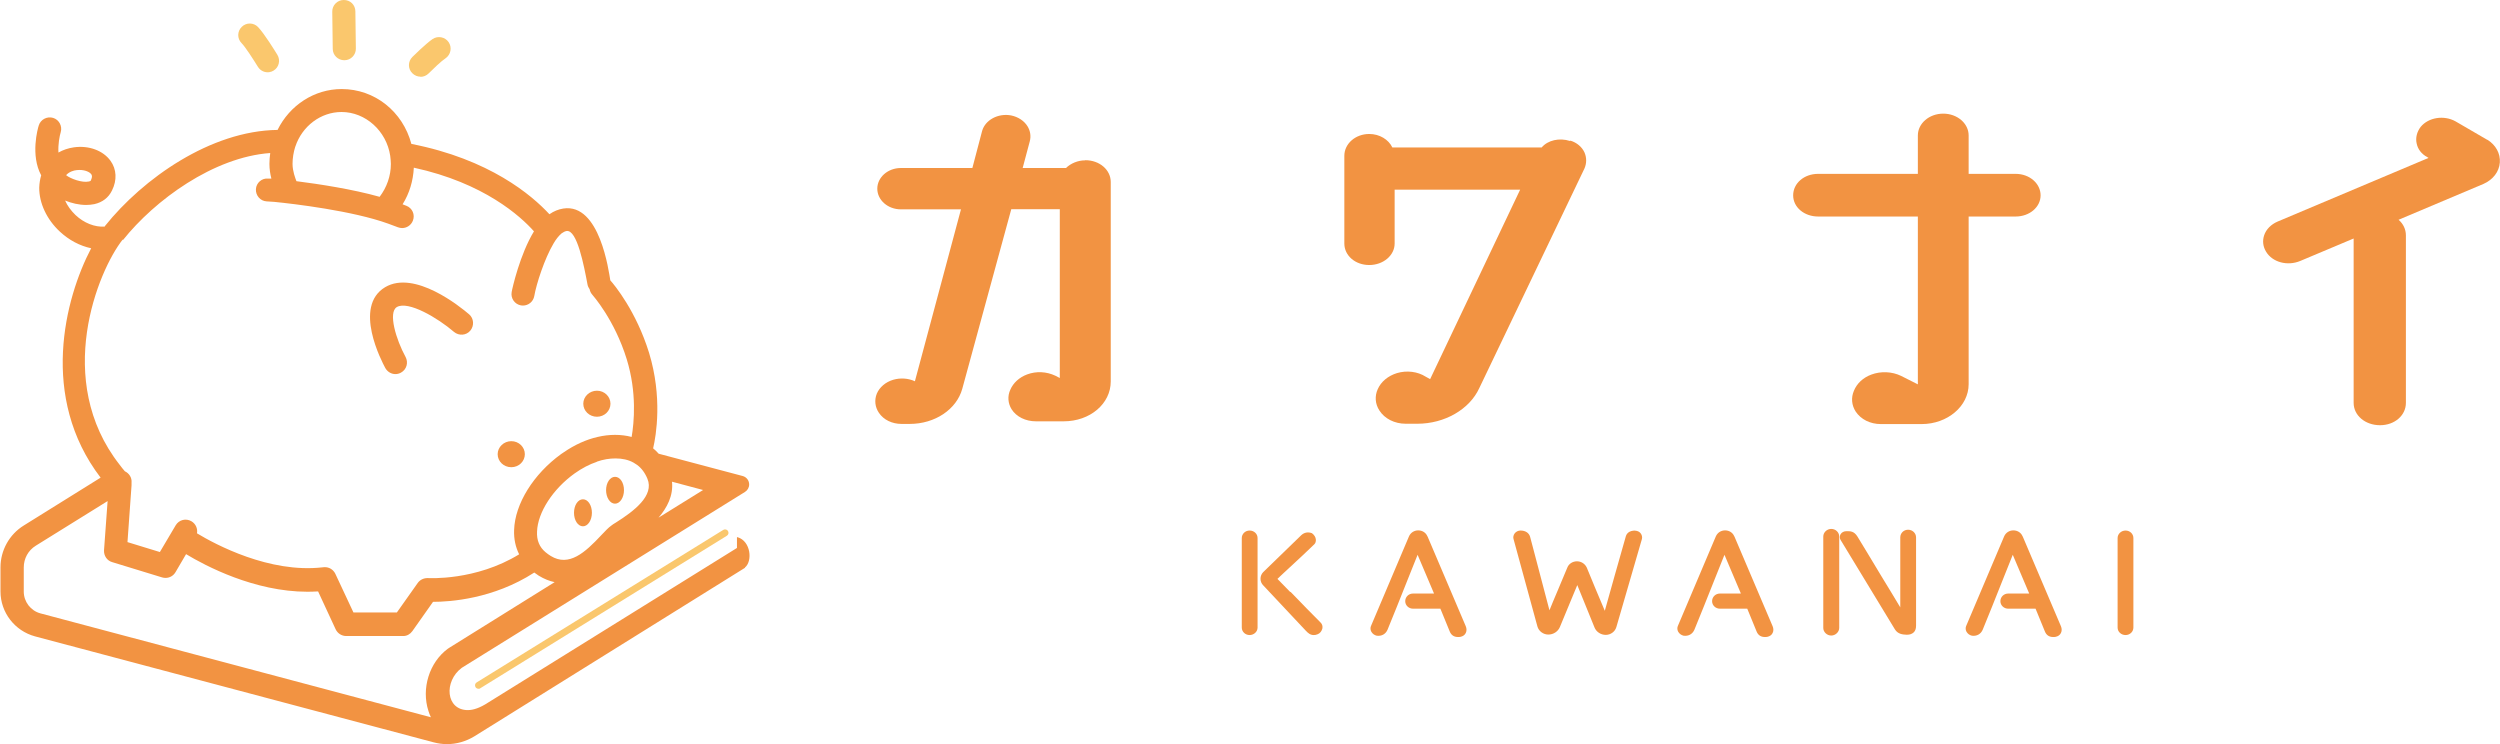 <?xml version="1.0" encoding="UTF-8"?>
<svg id="_レイヤー_2" data-name="レイヤー 2" xmlns="http://www.w3.org/2000/svg" viewBox="0 0 153.57 45.71">
  <defs>
    <style>
      .cls-1 {
        fill: #f29342;
      }

      .cls-2 {
        fill: #fac76d;
      }
    </style>
  </defs>
  <g id="_レイヤー_1-2" data-name="レイヤー 1">
    <g>
      <path class="cls-1" d="M79.26,36.37c-.35-.36-.64-.66-.79-.81.15-.15.44-.41.77-.72.49-.45,1.1-1.02,1.5-1.41.07-.07.1-.18.09-.29-.01-.14-.1-.28-.22-.37l-.03-.02c-.24-.09-.47-.04-.65.13l-2.33,2.26c-.11.11-.17.26-.17.41,0,.16.06.3.17.41l2.61,2.78c.14.15.28.27.49.27.07,0,.15-.01.24-.05.14-.05.25-.19.29-.35.03-.14-.01-.28-.12-.38-.45-.44-1.22-1.24-1.84-1.88Z"/>
      <path class="cls-1" d="M76.76,32.59c-.27,0-.48.21-.48.46v5.5c0,.26.22.46.48.46s.49-.2.49-.46v-5.5c0-.26-.22-.46-.49-.46Z"/>
      <path class="cls-1" d="M87.68,32.94c-.09-.22-.31-.36-.56-.36s-.47.14-.57.37l-2.34,5.52c-.04.11-.03.23.03.34.07.12.19.21.33.24.29.04.54-.09.66-.36.26-.62.82-2.03,1.27-3.16.24-.6.45-1.13.58-1.45.26.62.8,1.87,1.01,2.38h-1.29c-.27,0-.48.21-.48.47s.22.46.48.46h1.68c.03.07.08.19.14.34.13.33.32.79.43,1.05.09.23.26.35.51.35.05,0,.1,0,.15-.01.15-.03.27-.11.33-.24.06-.12.06-.27,0-.41l-2.35-5.52Z"/>
      <path class="cls-1" d="M100.46,32.59c-.4,0-.54.19-.59.36-.14.49-.42,1.47-.69,2.43-.24.84-.47,1.68-.6,2.14-.3-.7-.86-2.04-1.11-2.66-.11-.23-.34-.38-.6-.38s-.5.15-.59.38c-.14.33-.37.88-.6,1.43-.19.44-.37.88-.5,1.2-.21-.8-.65-2.48-.96-3.65l-.23-.87c-.07-.24-.29-.38-.59-.38-.14,0-.28.07-.36.18-.07.1-.1.22-.07.33l1.47,5.38c.08.29.36.5.67.5s.59-.18.71-.46l.53-1.28c.21-.49.41-.99.54-1.3.26.64.8,1.96,1.06,2.61.11.27.39.45.69.45s.57-.2.65-.48l1.57-5.41h0c.03-.12,0-.24-.07-.34-.08-.11-.21-.17-.35-.17Z"/>
      <path class="cls-1" d="M106.53,32.94c-.09-.22-.31-.36-.56-.36s-.47.14-.57.37l-2.34,5.52c-.04.11-.03.23.03.34.07.12.19.21.33.24.29.04.54-.09.66-.36.26-.62.82-2.03,1.27-3.16.24-.6.45-1.13.58-1.45.26.62.8,1.87,1.01,2.38h-1.29c-.27,0-.48.21-.48.47s.22.46.48.46h1.68c.03.07.08.19.14.34.13.33.32.79.43,1.05.09.23.26.35.51.35.05,0,.1,0,.15-.01.15-.03.27-.11.33-.24.06-.12.06-.27,0-.41l-2.35-5.52Z"/>
      <path class="cls-1" d="M117.21,32.54c-.27,0-.48.21-.48.47v4.3c-.27-.45-.7-1.17-1.15-1.9-.58-.96-1.17-1.95-1.48-2.45-.21-.34-.45-.33-.64-.33h-.05c-.14,0-.28.07-.35.19-.06.11-.06.24,0,.34l3.34,5.5c.18.29.47.32.72.33h.02c.18,0,.31-.05.41-.14.1-.09.15-.23.15-.41v-5.43c0-.26-.22-.47-.49-.47Z"/>
      <path class="cls-1" d="M112.49,32.49c-.27,0-.49.22-.49.47v5.61c0,.26.23.47.49.47s.49-.22.49-.47v-5.61c0-.26-.22-.47-.49-.47Z"/>
      <path class="cls-1" d="M124.24,32.94c-.09-.22-.31-.36-.56-.36s-.47.14-.57.37l-2.34,5.52c-.04.11-.03.23.03.34.07.12.19.21.33.24.29.04.54-.09.66-.36.26-.62.82-2.03,1.27-3.16.24-.6.45-1.13.58-1.45.26.62.8,1.87,1.01,2.38h-1.29c-.27,0-.48.21-.48.47s.22.46.48.46h1.68c.03.07.08.19.14.34.13.33.32.79.43,1.05.09.23.26.35.51.35.05,0,.1,0,.15-.01.15-.03.27-.11.33-.24.06-.12.06-.27,0-.41l-2.35-5.52Z"/>
      <path class="cls-1" d="M130.57,32.59c-.27,0-.49.21-.49.46v5.5c0,.26.22.46.49.46s.48-.21.48-.46v-5.5c0-.26-.22-.46-.48-.46Z"/>
    </g>
    <g>
      <path class="cls-1" d="M66.65,9.85c-.43,0-.87.18-1.17.47h-2.66l.44-1.65c.08-.31.03-.63-.14-.91-.2-.33-.57-.58-1.01-.67-.8-.15-1.59.28-1.78.95l-.6,2.28h-4.39c-.8,0-1.45.57-1.45,1.27s.65,1.27,1.45,1.27h3.69l-2.83,10.56c-.41-.19-.9-.22-1.34-.09-.46.14-.83.45-1,.85-.16.4-.11.83.13,1.18.29.43.81.68,1.39.68h.5c1.55,0,2.88-.89,3.23-2.16l3.01-11.03h2.98v10.37l-.27-.14c-.55-.26-1.18-.29-1.74-.08-.48.18-.85.52-1.03.94-.18.39-.15.83.08,1.2.29.46.86.74,1.49.74h1.71c1.62,0,2.89-1.08,2.89-2.45v-12.25c0-.75-.69-1.34-1.56-1.34Z"/>
      <path class="cls-1" d="M96.44,8.66c-.65-.21-1.36-.05-1.74.4h-9.17c-.23-.49-.79-.83-1.42-.83-.85,0-1.53.6-1.53,1.34v5.39c0,.74.67,1.32,1.53,1.32s1.56-.59,1.56-1.32v-3.31h7.71l-5.53,11.64-.27-.15c-.5-.32-1.17-.4-1.77-.22-.55.17-.98.53-1.18.99-.19.42-.16.9.1,1.3.32.51.94.82,1.62.82h.71c1.68,0,3.21-.88,3.81-2.19l6.46-13.49c.14-.32.14-.67,0-.99-.16-.34-.47-.6-.86-.72Z"/>
      <path class="cls-1" d="M123.82,10.68h-2.89v-2.36c0-.74-.7-1.34-1.56-1.34s-1.56.6-1.56,1.34v2.36h-6.13c-.86,0-1.53.58-1.53,1.32s.69,1.3,1.53,1.3h6.13v10.31l-1.03-.52c-.56-.27-1.24-.3-1.83-.08-.51.19-.89.55-1.07,1-.18.42-.14.88.11,1.27.32.48.89.77,1.55.77h2.5c1.59,0,2.89-1.1,2.89-2.45v-10.3h2.89c.85,0,1.53-.58,1.53-1.3s-.67-1.32-1.53-1.32Z"/>
      <path class="cls-1" d="M152.79,8.59l-1.96-1.14c-.71-.39-1.65-.24-2.13.34-.23.3-.33.67-.25,1.02.07.36.31.66.65.84l.08.05-9.27,3.91c-.4.17-.71.48-.83.85-.11.34-.07.69.12,1,.39.65,1.31.9,2.1.57l3.28-1.38v10.1c0,.77.71,1.37,1.62,1.37s1.59-.61,1.59-1.37v-10.29c0-.37-.16-.71-.45-.96l5.21-2.2c.59-.26.97-.75,1.01-1.32.04-.55-.25-1.08-.77-1.4Z"/>
    </g>
    <g>
      <path class="cls-2" d="M16.55,4.43c.08-.01.17-.04.25-.09.34-.2.44-.64.24-.97-.13-.21-.79-1.29-1.19-1.71-.27-.28-.72-.29-1-.01-.28.27-.29.72-.01,1,.22.22.71.98,1,1.45.16.26.45.38.73.33Z"/>
      <path class="cls-2" d="M21.15,3.7h.01c.39,0,.71-.33.7-.72l-.03-2.28c0-.39-.31-.71-.72-.7-.39,0-.71.33-.7.72l.03,2.28c0,.39.32.7.71.7Z"/>
      <path class="cls-2" d="M25.83,4.72c.18,0,.36-.07.5-.21.27-.27.79-.77,1.04-.93.32-.22.41-.66.19-.99-.22-.32-.66-.41-.99-.19-.43.3-1.16,1.02-1.24,1.1-.28.28-.28.73,0,1,.14.14.32.21.5.21Z"/>
      <g>
        <path class="cls-1" d="M45.27,33v.66l-15.29,9.5c-.49.32-.9.46-1.24.46-1.36,0-1.49-1.77-.37-2.6l17.39-10.8c.16-.1.26-.27.26-.46,0-.25-.17-.46-.4-.52l-5.16-1.37c-.1-.12-.22-.23-.34-.33.19-.8.58-3.15-.25-5.87-.79-2.55-2.12-4.16-2.38-4.45-.09-.52-.64-4.76-2.89-4.41-.3.05-.58.16-.85.35-1.09-1.18-3.68-3.38-8.48-4.32-.53-1.99-2.25-3.37-4.28-3.37-1.68,0-3.19.99-3.94,2.51-4.11.05-8.27,2.99-10.6,5.9,0,.01-.02.03-.02.04-.61.04-1.27-.22-1.79-.71-.28-.27-.5-.57-.64-.89.4.16.85.27,1.3.27.17,0,.33-.02.49-.05.5-.11.88-.4,1.09-.84.32-.64.28-1.31-.09-1.82-.45-.63-1.33-.96-2.25-.83-.35.05-.67.16-.95.32-.03-.51.07-1.02.14-1.25.11-.37-.1-.77-.47-.88-.37-.11-.77.1-.88.47-.06.18-.52,1.82.15,3.06-.07.23-.11.48-.12.75-.01.95.46,1.96,1.27,2.71.56.52,1.22.87,1.92,1.02-1.62,3.08-3.19,9.16.58,14.09l-4.72,2.94c-.89.55-1.43,1.53-1.43,2.57v1.48c0,1.29.87,2.42,2.12,2.76l24.49,6.51c.27.07.54.11.82.11.59,0,1.17-.17,1.68-.48l16.62-10.35v-.02c.48-.39.36-1.62-.45-1.86ZM4.71,10.45c.06,0,.12-.01.18-.01.33,0,.62.12.72.27.02.03.09.12-.03.37,0,.02-.02.05-.13.07-.4.09-1.12-.17-1.39-.39.2-.22.47-.29.65-.31ZM36.66,28.36c.4-.14.78-.2,1.15-.2.41,0,.79.08,1.11.26.31.17.55.41.73.74.05.08.08.16.12.25.43,1.03-.81,1.98-1.94,2.69-.12.07-.21.13-.27.18-.19.13-.37.33-.62.59-1,1.07-1.99,1.97-3.11,1.28-.1-.06-.21-.14-.32-.23-.37-.31-.55-.73-.52-1.27.04-1.17.97-2.61,2.31-3.57.45-.32.91-.56,1.36-.71ZM43.19,30.1l-2.74,1.7c.52-.6.92-1.35.83-2.21l1.91.51ZM18.14,9.01c.42-1.27,1.57-2.13,2.84-2.13,1.47,0,2.76,1.16,2.99,2.69.02.17.04.35.04.5,0,.74-.25,1.44-.69,2.02-1.67-.47-3.7-.78-5.11-.96-.07-.18-.24-.62-.24-1.06,0-.36.06-.72.17-1.07ZM7.55,14.75c1.96-2.46,5.57-5.1,9.05-5.35-.03.22-.05.45-.05.67,0,.32.05.63.12.9h-.2c-.38-.04-.73.26-.75.65s.27.73.66.75l.46.03c1.22.12,4.83.55,7.01,1.34.2.07.4.15.59.22.09.03.17.05.26.05.28,0,.55-.17.66-.45.15-.37-.03-.78-.4-.92-.07-.03-.15-.06-.23-.09.42-.67.65-1.44.69-2.25,4.32.94,6.56,2.99,7.38,3.91-.86,1.41-1.33,3.49-1.37,3.73-.07.39.19.75.57.82.04,0,.08.01.12.01.34,0,.64-.24.7-.59.13-.75.63-2.29,1.18-3.22.15-.26.32-.47.47-.6,0,0,.01-.01.02-.02.11-.08.21-.13.31-.15.65-.1,1.07,2.12,1.29,3.29.02.11.07.2.13.29.02.12.08.24.17.34.01.02,1.35,1.5,2.11,3.96.63,2.05.45,3.89.3,4.77-.65-.17-1.37-.17-2.09,0-.7.16-1.41.48-2.09.95-.05.03-.1.07-.15.1-1.7,1.23-2.84,3.06-2.89,4.67-.02.55.09,1.05.31,1.49-2.67,1.64-5.57,1.46-5.6,1.46-.25-.01-.49.1-.63.3l-1.28,1.81h-2.67l-1.1-2.35c-.02-.05-.05-.1-.09-.15-.15-.2-.4-.32-.71-.27-3.26.37-6.57-1.4-7.71-2.09.05-.28-.07-.58-.34-.74-.34-.2-.77-.09-.97.25l-.97,1.64-1.99-.61.25-3.49v-.16c.03-.31-.15-.58-.41-.7-.11-.13-.22-.26-.32-.4-4.08-5.2-1.34-11.91.19-13.84ZM27.51,39.85c-1.14.84-1.64,2.45-1.19,3.83.04.13.09.26.15.38l-23.98-6.38c-.61-.16-1.03-.72-1.03-1.34v-1.48c0-.55.27-1.05.74-1.34l4.41-2.74-.22,3.02c-.02.33.18.64.5.73l3.07.94c.07.02.14.03.21.03.25,0,.48-.13.61-.35l.65-1.11c1.19.72,4.2,2.31,7.46,2.31.21,0,.43-.01.65-.02l1.08,2.33c.12.25.37.41.65.41h3.49s.02,0,.02,0c.22,0,.42-.12.55-.3l1.27-1.8c1.02,0,3.7-.17,6.22-1.8.09.07.18.13.27.19.34.21.66.33.98.4l-6.47,4.03s-.06.04-.09.06Z"/>
        <path class="cls-1" d="M35.81,32.33c.3,0,.55-.37.55-.83s-.24-.83-.55-.83-.55.37-.55.83.24.83.55.83Z"/>
        <path class="cls-1" d="M37.78,30.94c.3,0,.55-.37.55-.83s-.24-.82-.55-.82-.55.37-.55.82.24.83.55.83Z"/>
        <path class="cls-1" d="M31.41,28.7c.46,0,.83-.36.83-.8s-.37-.8-.83-.8-.84.36-.84.8.37.8.84.8Z"/>
        <path class="cls-1" d="M36.67,25.6c.46,0,.83-.36.83-.8s-.37-.8-.83-.8-.84.36-.84.8.37.8.84.8Z"/>
        <path class="cls-1" d="M24.29,22.98c.12,0,.23-.03.34-.09.35-.19.47-.62.28-.97-.57-1.04-1.09-2.73-.53-3.06.7-.4,2.51.67,3.51,1.53.3.25.75.22,1-.08.25-.3.22-.75-.07-1-.55-.47-3.35-2.74-5.16-1.67-1.99,1.19-.2,4.58.01,4.97.13.23.37.37.62.37Z"/>
        <path class="cls-2" d="M44.43,32.55l-15.15,9.37c-.1.06-.13.19-.07.29.04.06.11.1.18.1.04,0,.08,0,.11-.03l15.15-9.37c.1-.06.13-.19.07-.29-.06-.1-.19-.13-.29-.07Z"/>
      </g>
    </g>
  </g>
</svg>